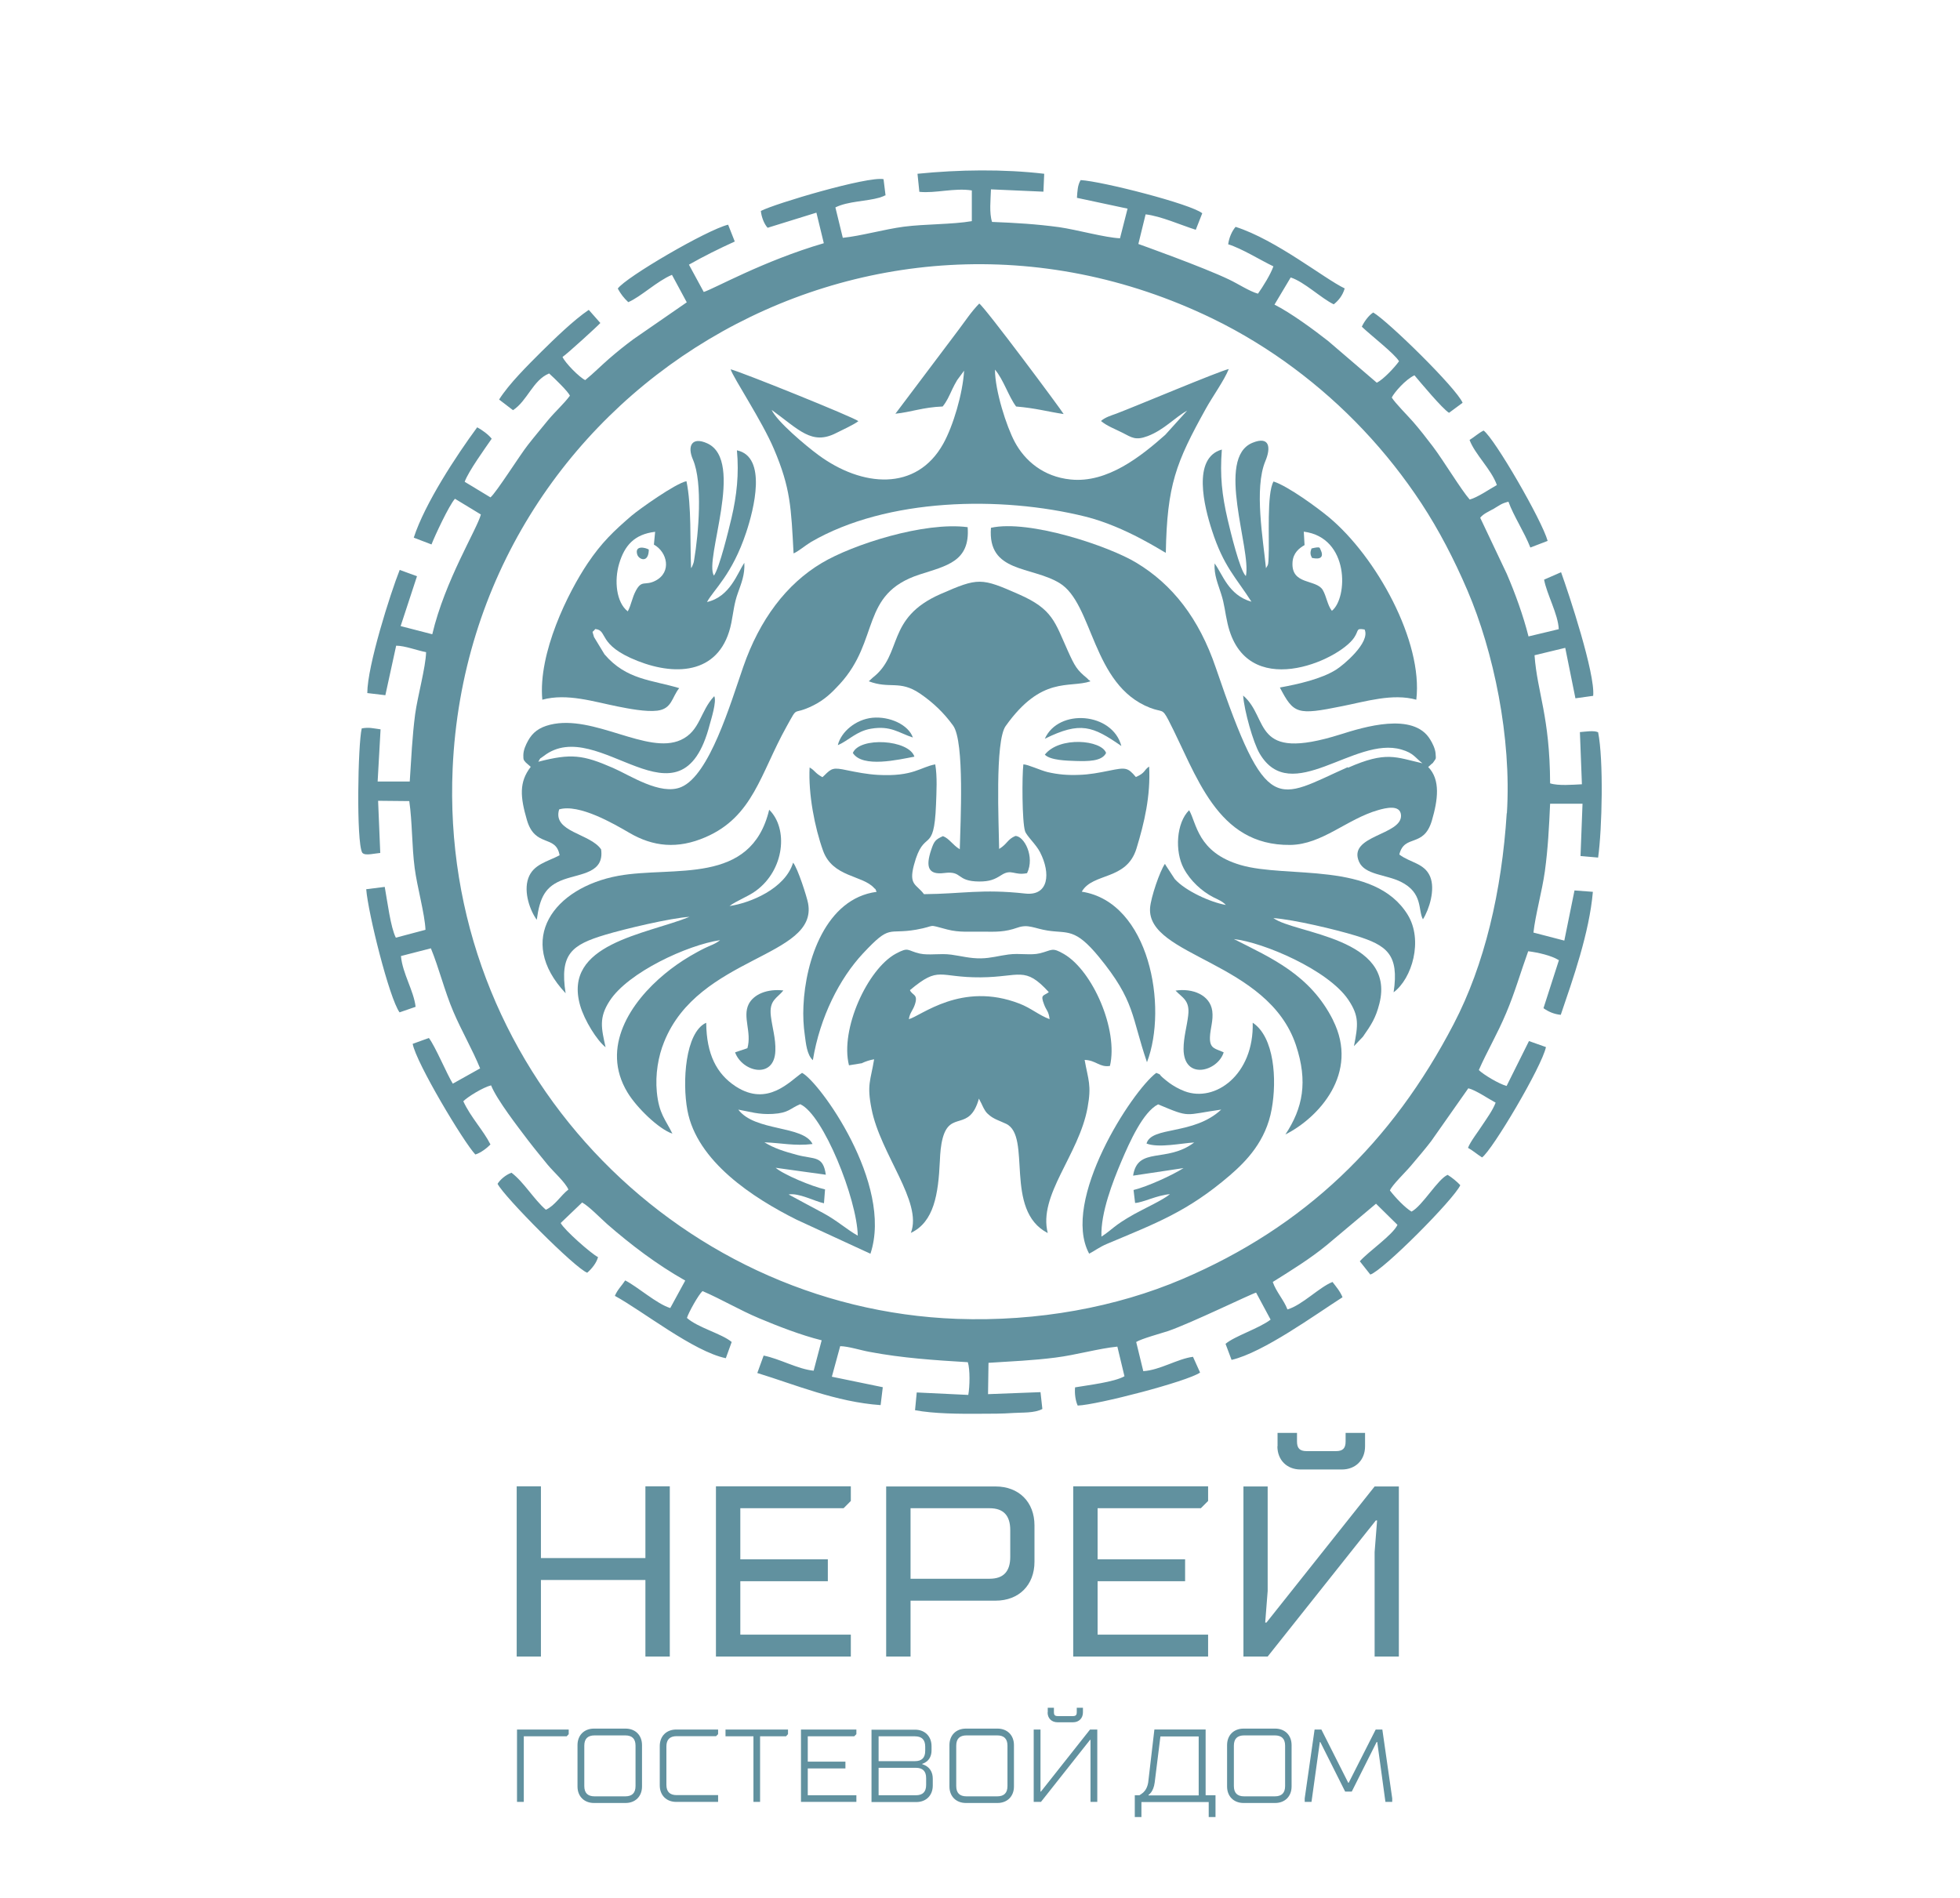 <?xml version="1.0" encoding="UTF-8"?> <svg xmlns="http://www.w3.org/2000/svg" xmlns:xlink="http://www.w3.org/1999/xlink" xml:space="preserve" width="127mm" height="123mm" version="1.1" style="shape-rendering:geometricPrecision; text-rendering:geometricPrecision; image-rendering:optimizeQuality; fill-rule:evenodd; clip-rule:evenodd" viewBox="0 0 12700 12300"> <defs> <style type="text/css"> .fil0 {fill:#61919F} .fil1 {fill:#61919F;fill-rule:nonzero} </style> </defs> <g id="Слой_x0020_1">  <path class="fil0" d="M9763 5269c-32,505 -143,982 -344,1367 -399,766 -964,1314 -1760,1653 -425,181 -933,276 -1459,257 -1830,-67 -3353,-1634 -3267,-3567 109,-2440 2677,-4003 4923,-2915 192,93 373,206 527,321 324,241 603,536 828,878 112,171 210,359 297,562 170,396 287,955 256,1445zm-2506 -3725c-96,-4 -277,-55 -394,-72 -148,-20 -282,-28 -435,-34 -19,-59 -9,-144 -7,-211l340 15 5 -116c-264,-31 -553,-27 -821,0l12 117c104,11 228,-27 340,-9l0 199c-128,22 -302,18 -441,36 -128,17 -277,60 -395,72l-48 -197c83,-41 198,-38 288,-64l27 -10c2,-4 6,-2 10,-4l-13 -105c-103,-20 -703,158 -795,206 4,40 22,86 44,109l316 -98 48 198c-393,115 -708,294 -778,316l-96 -177c95,-54 194,-103 297,-150l-43 -109c-137,33 -664,341 -715,414 19,35 40,62 68,88 83,-36 187,-137 283,-177l96 178 -343 237c-61,45 -104,80 -161,129 -55,48 -100,94 -154,138 -37,-17 -130,-111 -147,-150 27,-17 232,-204 245,-220l-75 -85c-98,66 -225,190 -307,271 -88,88 -209,207 -274,310l90 69c93,-60 129,-195 234,-238 37,33 122,116 135,144 -41,55 -95,102 -143,160 -47,58 -84,101 -130,160 -50,63 -205,309 -242,339l-167 -101c23,-66 135,-221 175,-279 -21,-27 -62,-57 -94,-74 -134,182 -339,493 -411,715l115 44c21,-55 114,-254 152,-296l168 102c-26,97 -233,428 -315,776l-205 -53 106 -323 -112 -41c-61,153 -210,623 -210,798l117 14 70 -321c56,0 136,31 194,42 -3,100 -55,285 -71,402 -19,146 -25,285 -35,436l-208 0 19 -338c-47,-6 -74,-15 -122,-6 -25,102 -36,735 3,805 11,14 35,12 56,10 18,-2 41,-6 61,-8l-14 -338 202 2c20,138 16,288 35,434 15,118 66,299 70,400l-192 51c-34,-66 -55,-236 -72,-329l-120 15c12,155 149,705 216,798l104 -36c-12,-105 -85,-216 -95,-329l194 -50c52,126 89,278 145,409 53,125 124,246 174,369l-177 99c-39,-63 -113,-241 -155,-296l-105 38c23,124 331,638 406,717 35,-10 77,-43 98,-65 -45,-90 -128,-176 -176,-280 30,-30 128,-90 180,-103 37,93 176,272 238,354 42,55 86,108 129,161 39,47 113,112 134,160 -50,39 -88,105 -146,131 -77,-66 -143,-180 -223,-240 -39,15 -73,45 -90,72 42,84 505,550 581,576 29,-25 60,-63 70,-101 -43,-21 -219,-176 -242,-221l139 -133c45,25 117,100 162,140 155,135 322,262 506,366l-97 178c-88,-27 -210,-137 -292,-179 -22,34 -49,58 -67,100 180,98 510,361 719,404l38 -105c-64,-54 -220,-93 -290,-156 11,-36 75,-151 101,-174 127,55 238,122 366,176 119,50 272,110 406,143l-52 197c-103,-10 -221,-78 -324,-98l-41 113c245,75 511,188 799,208l14 -116 -330 -68 54 -198c54,1 134,27 190,37 211,40 421,54 637,67 15,46 13,158 3,212l-334 -16 -11 115c121,23 288,24 419,23 71,0 147,0 217,-5 56,-4 138,2 189,-26l-12 -109 -340 13 3 -203c152,-10 286,-15 434,-34 135,-17 279,-59 401,-71l46 192c-67,38 -233,57 -320,72 -4,41 3,88 17,118 129,-5 710,-156 793,-214l-46 -102c-101,13 -213,86 -322,93l-46 -189c33,-21 161,-56 207,-71 153,-53 536,-240 570,-249l94 175c-76,58 -232,106 -292,157l39 104c206,-48 542,-293 719,-406 -16,-39 -42,-69 -65,-99 -86,34 -196,150 -292,178 -22,-60 -74,-115 -95,-178 123,-77 243,-151 350,-239l319 -268 139 137c-31,66 -185,170 -244,236l68 86c83,-26 542,-488 583,-579 -20,-22 -54,-50 -82,-67 -63,26 -163,201 -234,238 -42,-25 -104,-90 -140,-137 14,-35 100,-117 136,-160 47,-56 84,-98 131,-159l241 -343c47,11 133,70 177,93 -18,48 -57,102 -87,147 -24,38 -78,107 -92,146 31,17 59,42 91,62 66,-46 388,-589 414,-715l-110 -39 -145 291c-51,-14 -149,-73 -180,-103 53,-121 119,-231 177,-369 57,-134 94,-266 143,-401 63,8 149,27 199,58l-100 311c31,22 68,39 112,43 79,-232 185,-531 208,-797l-119 -9 -66 325 -200 -52c13,-117 55,-263 74,-397 20,-148 27,-282 34,-438l210 0 -13 339 114 10c26,-184 36,-634 0,-812 -28,-13 -79,-4 -118,-1l13 338c-59,3 -153,11 -206,-6 -2,-437 -83,-585 -101,-830l199 -48 66 327 115 -16c14,-143 -157,-660 -208,-801l-110 48c17,94 91,224 95,321l-196 47c-34,-135 -87,-281 -141,-406l-172 -363c21,-26 53,-39 87,-58 40,-23 48,-34 96,-46 33,92 102,195 142,297l112 -43c-37,-134 -344,-664 -415,-715 -34,17 -60,42 -91,61 36,95 141,190 177,292 -47,26 -124,80 -176,94 -55,-62 -170,-253 -239,-344 -41,-54 -87,-113 -129,-161 -37,-42 -115,-120 -137,-156 16,-33 89,-117 147,-144 36,43 183,219 224,243l88 -65c-41,-96 -481,-527 -579,-585 -31,19 -61,63 -74,92 53,52 214,176 241,224 -27,38 -100,117 -144,139l-315 -270c-89,-70 -242,-183 -348,-236l105 -176c88,28 199,136 279,174 29,-23 57,-55 71,-103 -132,-63 -444,-315 -707,-399 -23,27 -42,68 -48,113 88,27 211,104 293,143 -18,52 -68,132 -100,177 -53,-14 -129,-64 -186,-91 -168,-81 -586,-230 -589,-231l47 -192c101,12 229,70 325,100l42 -107c-73,-60 -648,-207 -788,-215 -20,33 -21,72 -24,115l328 70 -50 196z"></path> <path class="fil0" d="M8733 4971c-464,206 -522,334 -855,-644 -109,-321 -282,-540 -514,-680 -177,-108 -696,-282 -943,-227 -23,293 261,247 444,358 220,133 209,661 586,808 82,32 79,1 120,80 183,353 310,815 790,809 207,-3 366,-168 570,-226 46,-13 142,-38 147,33 8,131 -348,130 -272,302 38,86 175,82 271,130 145,72 110,183 143,243 41,-65 81,-193 47,-276 -37,-89 -130,-90 -200,-144 33,-135 158,-40 211,-220 39,-133 57,-265 -24,-347 2,-2 5,-4 6,-5l12 -11c14,-14 6,-1 17,-17 18,-26 15,-17 13,-54 -2,-31 -21,-69 -35,-91 -108,-181 -433,-80 -582,-33 -579,182 -457,-105 -630,-252 7,98 65,305 107,376 204,346 616,-116 919,-26 80,23 89,54 136,89 -174,-39 -234,-81 -483,29z"></path> <path class="fil0" d="M3622 5245c130,-39 357,94 455,151 155,91 314,107 494,29 309,-133 356,-412 524,-714 83,-149 31,-69 173,-139 77,-38 125,-87 173,-139 263,-286 130,-584 517,-710 175,-57 329,-84 312,-307 -281,-37 -746,113 -945,232 -229,136 -403,367 -509,673 -84,242 -219,702 -402,779 -134,57 -333,-77 -442,-124 -195,-85 -271,-95 -484,-40 21,-35 2,-11 35,-37 354,-274 888,524 1076,-205 9,-33 46,-150 29,-183 -93,99 -90,226 -217,284 -216,98 -564,-168 -846,-99 -73,18 -114,51 -143,103 -16,29 -30,60 -31,93 0,33 1,31 16,49l32 28c-77,99 -68,196 -25,344 53,183 188,92 212,229 -79,42 -171,58 -203,149 -32,92 13,212 55,269 20,-146 55,-218 175,-261 112,-40 263,-42 242,-195 -70,-104 -317,-112 -272,-259z"></path> <path class="fil0" d="M5896 6416c193,-161 181,-81 459,-83 255,-2 284,-76 441,96 -35,26 -56,14 -31,79 15,41 30,43 36,96 -70,-26 -122,-73 -196,-101 -375,-145 -638,81 -716,101 6,-41 25,-55 38,-92 25,-72 -15,-60 -31,-96zm-309 472c24,-11 48,-19 77,-24 -23,140 -48,163 -17,320 57,295 333,604 255,805 150,-71 178,-250 188,-467 2,-50 6,-100 18,-146 49,-184 173,-37 235,-257 2,2 3,6 4,8l12 23c6,12 8,18 15,31 13,23 16,28 35,44 31,27 68,37 110,57 169,80 -17,560 270,708 -63,-247 202,-505 258,-813 27,-147 4,-179 -19,-309 74,2 97,50 164,39 55,-233 -111,-616 -298,-725 -79,-46 -75,-25 -155,-5 -61,15 -132,-2 -205,8 -62,8 -113,24 -178,25 -71,1 -126,-15 -192,-24 -73,-10 -144,6 -204,-7 -84,-19 -69,-46 -156,1 -183,100 -362,490 -303,723l86 -14z"></path> <path class="fil0" d="M7010 5777c72,-124 290,-70 354,-279 51,-167 92,-341 82,-531 -37,25 -22,40 -86,68 -53,-63 -66,-63 -174,-41 -65,13 -125,25 -194,27 -72,3 -135,-2 -204,-18 -46,-11 -128,-50 -157,-50 -9,72 -9,371 11,433 10,31 71,85 97,136 71,138 56,285 -96,268 -281,-31 -406,2 -656,4 -49,-66 -100,-57 -65,-189 66,-247 130,-57 143,-391 3,-82 9,-181 -5,-261 -96,17 -142,81 -373,68 -69,-4 -135,-17 -199,-30 -89,-19 -99,-14 -147,34l-12 11c-52,-29 -44,-40 -83,-63 -9,172 33,389 87,539 62,173 254,158 330,241 22,24 -3,-17 17,26 -327,43 -461,440 -474,740 -3,64 0,128 9,190 7,51 13,125 52,161 46,-281 174,-530 324,-691 182,-195 158,-122 346,-155 140,-25 60,-38 201,-1 81,21 146,12 228,14 91,1 144,3 227,-26 70,-25 111,6 196,19 130,20 176,-19 332,171 236,288 209,385 311,682 137,-358 16,-1037 -422,-1105z"></path> <path class="fil0" d="M5801 2681c105,-11 179,-42 307,-47 27,-33 41,-66 63,-113 10,-20 17,-35 31,-58l45 -61c-9,150 -71,358 -135,473 -173,311 -526,283 -811,72 -80,-59 -267,-216 -301,-291 178,129 260,231 418,150 43,-22 111,-52 144,-77 -29,-25 -766,-322 -828,-336 19,58 204,335 281,517 108,254 111,379 127,676 31,-13 72,-49 113,-74 492,-286 1231,-300 1776,-165 264,65 514,234 523,235 8,-439 65,-584 260,-935 42,-76 119,-183 148,-256 -68,16 -601,241 -728,289 -33,12 -74,24 -100,48 39,33 92,52 139,76 62,32 85,51 163,22 108,-41 176,-121 256,-165l-142 157c-155,137 -374,314 -613,289 -178,-18 -297,-123 -361,-242 -55,-102 -129,-335 -129,-470 55,64 88,174 137,239 129,11 197,32 308,49 -11,-22 -511,-694 -547,-716 -52,53 -92,115 -139,177l-405 538z"></path> <path class="fil0" d="M4727 5871c42,-33 118,-60 170,-98 188,-137 211,-405 87,-526 -118,494 -618,363 -977,428 -419,77 -668,414 -342,761 -40,-255 40,-314 257,-379 123,-37 425,-109 546,-116 -287,115 -823,174 -709,574 28,98 110,228 165,271 -28,-125 -44,-192 26,-300 120,-186 506,-363 716,-394 -32,26 -64,34 -100,52 -33,16 -64,34 -94,51 -61,36 -117,76 -164,115 -221,182 -419,477 -242,769 59,98 202,237 291,267 -45,-93 -87,-127 -101,-270 -11,-113 9,-231 47,-324 223,-559 999,-547 933,-899 -7,-39 -67,-228 -97,-263 -52,169 -277,261 -412,281z"></path> <path class="fil0" d="M8638 6611c-148,-295 -400,-403 -643,-526 191,21 612,200 742,394 71,106 63,163 36,300l58 -61c53,-76 83,-120 107,-215 108,-429 -548,-452 -687,-554 135,10 407,75 534,114 201,62 282,121 245,367 120,-89 193,-338 91,-503 -216,-350 -781,-233 -1083,-322 -280,-82 -284,-272 -333,-355 -83,82 -94,266 -35,377 43,81 118,149 192,187 34,17 57,25 81,50 -98,-17 -261,-90 -331,-168l-59 -90c-1,-4 -3,-5 -5,-8 -33,47 -91,217 -96,285 -22,316 763,345 945,889 79,237 45,408 -68,579 213,-107 482,-396 308,-741z"></path> <path class="fil0" d="M4067 3961c-74,-58 -88,-199 -55,-309 35,-117 98,-190 233,-206l-8 83c86,47 118,178 10,234 -68,35 -87,-8 -126,63 -26,48 -30,92 -53,135zm411 -279c-8,-176 4,-401 -30,-564 -71,14 -308,183 -356,224 -115,99 -194,174 -284,308 -127,189 -322,581 -294,884 160,-44 337,14 489,44 70,14 183,36 256,27 96,-12 94,-87 142,-146 -179,-54 -342,-53 -484,-219l-68 -112c-13,-50 -14,-22 8,-52 85,8 10,103 275,207 259,102 542,80 607,-248 14,-73 18,-125 42,-192 23,-65 46,-119 42,-196 -45,66 -92,220 -242,254 44,-81 163,-177 254,-451 49,-147 138,-490 -60,-532 14,154 -1,292 -35,438 -19,80 -78,323 -114,374 -66,-102 204,-744 -43,-857 -101,-46 -131,18 -93,105 65,151 36,482 8,649 -1,8 -3,19 -7,28 -7,19 -7,18 -14,28z"></path> <path class="fil0" d="M8453 3532l-5 -87c298,38 286,431 182,513 -29,-37 -35,-94 -59,-135 -43,-72 -206,-30 -196,-180 4,-60 43,-91 78,-111zm-382 199c-38,-39 -97,-282 -116,-363 -37,-160 -51,-283 -38,-455 -194,54 -114,371 -64,524 76,235 155,304 256,462 -151,-43 -187,-180 -239,-248 -4,76 22,132 42,196 23,70 25,120 42,193 116,510 719,241 820,92 33,-49 10,-62 68,-53 39,84 -139,232 -184,260 -95,60 -244,94 -365,116 90,172 112,180 403,121 152,-30 328,-85 481,-42 45,-378 -260,-928 -567,-1183 -71,-59 -262,-200 -358,-231 -45,76 -26,371 -32,490 -2,44 0,46 -17,72 -18,-184 -78,-517 -4,-694 36,-85 30,-165 -83,-119 -242,98 -7,691 -43,863z"></path> <path class="fil0" d="M5628 4414c137,53 200,-10 333,80 85,58 155,125 215,208 75,105 47,632 43,801 -47,-28 -67,-69 -109,-85 -48,22 -57,31 -76,88 -38,113 -19,164 84,151 122,-16 74,54 227,55 68,0 99,-13 144,-42 66,-42 82,5 166,-12 52,-108 -20,-242 -76,-241 -52,22 -52,52 -105,84 -2,-162 -28,-697 42,-796 234,-329 411,-244 549,-290 -2,-3 -6,-9 -7,-7 -1,2 -8,-8 -14,-13 -65,-53 -79,-76 -125,-178 -84,-186 -97,-269 -315,-365 -247,-109 -264,-110 -509,-3 -358,157 -242,388 -440,542l-26 24z"></path> <path class="fil0" d="M7137 8012c-6,-153 75,-359 128,-484 56,-132 142,-323 239,-372 214,90 165,68 409,34 -180,168 -452,106 -484,220 79,30 225,-2 309,-7 -180,136 -366,23 -396,215l327 -49c-71,45 -231,119 -324,142l10 84c50,-2 143,-51 226,-57 -47,39 -171,95 -233,130 -135,76 -137,97 -211,145zm-79 111c33,-16 63,-41 115,-63 318,-134 521,-208 795,-443 108,-93 235,-223 272,-430 35,-192 17,-468 -123,-560 9,335 -242,519 -441,444 -39,-15 -72,-34 -101,-55 -20,-15 -25,-20 -43,-35 -29,-26 0,-12 -40,-29 -158,119 -619,828 -435,1171z"></path> <path class="fil0" d="M4783 7190c80,14 131,33 224,28 105,-6 112,-36 178,-63 149,66 368,614 373,852 -74,-42 -134,-98 -223,-146 -72,-39 -154,-82 -225,-121 65,-12 168,44 229,57l7 -90c-83,-18 -270,-96 -320,-140l325 45c-18,-126 -73,-98 -185,-128 -86,-23 -149,-43 -213,-82 110,4 194,25 312,11 -61,-123 -374,-79 -482,-224zm-209 -562c-134,64 -154,383 -120,566 61,332 427,569 707,709l479 221c151,-453 -334,-1118 -443,-1172 -77,51 -222,224 -431,87 -123,-81 -188,-208 -190,-410z"></path> <path class="fil0" d="M7617 6419c45,47 94,63 82,161 -8,70 -30,141 -30,217 1,206 222,146 260,22 -52,-25 -92,-21 -89,-99 2,-56 23,-108 15,-169 -14,-104 -128,-149 -238,-132z"></path> <path class="fil0" d="M4763 6819c47,129 255,176 261,-10 3,-80 -20,-150 -29,-224 -13,-105 40,-116 81,-167 -104,-12 -192,24 -225,89 -41,83 21,180 -8,285l-80 27z"></path> <path class="fil0" d="M5526 4879c63,99 297,43 399,24 -36,-111 -355,-130 -399,-24z"></path> <path class="fil0" d="M6770 4890c36,37 143,39 199,41 77,2 171,4 198,-52 -29,-84 -301,-110 -397,11z"></path> <path class="fil0" d="M6770 4787c231,-114 310,-82 496,47 -57,-218 -407,-246 -496,-47z"></path> <path class="fil0" d="M5430 4828c68,-29 119,-90 213,-106 129,-22 180,27 272,57 -28,-82 -150,-139 -263,-128 -107,11 -201,90 -223,176z"></path> <path class="fil0" d="M4204 3561c-23,-14 -93,-29 -75,32 10,33 74,59 75,-32z"></path> <path class="fil0" d="M8501 3615c57,13 79,-6 55,-55 -7,-7 7,-22 -58,-6 -9,25 -9,38 3,61z"></path> <polygon class="fil1" points="3348,10734 3505,10734 3505,10238 4182,10238 4182,10734 4340,10734 4340,9631 4182,9631 4182,10096 3505,10096 3505,9631 3348,9631 "></polygon> <polygon id="1" class="fil1" points="4639,10734 5513,10734 5513,10592 4797,10592 4797,10246 5364,10246 5364,10104 4797,10104 4797,9773 5466,9773 5513,9726 5513,9631 4639,9631 "></polygon> <path id="2" class="fil1" d="M5742 10734l158 0 0 -362 551 0c151,0 252,-101 252,-252l0 -236c0,-151 -101,-252 -252,-252l-709 0 0 1102zm158 -504l0 -457 512 0c90,0 134,47 134,142l0 173c0,95 -44,142 -134,142l-512 0z"></path> <polygon id="3" class="fil1" points="6954,10734 7828,10734 7828,10592 7112,10592 7112,10246 7679,10246 7679,10104 7112,10104 7112,9773 7781,9773 7828,9726 7828,9631 6954,9631 "></polygon> <path id="4" class="fil1" d="M8057 10734l157 0 701 -882 8 0 -16 205 0 677 157 0 0 -1102 -157 0 -701 882 -8 0 16 -205 0 -677 -157 0 0 1102zm220 -1362c0,88 61,150 150,150l268 0c88,0 150,-61 150,-150l0 -87 -126 0 0 55c0,44 -17,63 -63,63l-189 0c-46,0 -63,-19 -63,-63l0 -55 -126 0 0 87z"></path> <polygon class="fil1" points="3350,11676 3394,11676 3394,11251 3672,11251 3685,11237 3685,11207 3350,11207 "></polygon> <path id="1" class="fil1" d="M3853 11640c-45,0 -67,-22 -67,-67l0 -261c0,-45 22,-67 67,-67l198 0c45,0 67,22 67,67l0 261c0,45 -22,67 -67,67l-198 0zm-111 -64c0,64 43,107 107,107l204 0c64,0 107,-43 107,-107l0 -268c0,-64 -43,-107 -107,-107l-204 0c-64,0 -107,43 -107,107l0 268z"></path> <path id="2" class="fil1" d="M4275 11569c0,64 43,107 107,107l271 0 0 -44 -268 0c-45,0 -67,-22 -67,-67l0 -248c0,-45 22,-67 67,-67l255 0 13 -13 0 -30 -271 0c-64,0 -107,43 -107,107l0 255z"></path> <polygon id="3" class="fil1" points="4882,11676 4925,11676 4925,11251 5093,11251 5106,11237 5106,11207 4701,11207 4701,11251 4882,11251 "></polygon> <polygon id="4" class="fil1" points="5190,11676 5549,11676 5549,11633 5234,11633 5234,11459 5478,11459 5478,11415 5234,11415 5234,11251 5535,11251 5549,11237 5549,11207 5190,11207 "></polygon> <path id="5" class="fil1" d="M5693 11412l0 -161 235 0c45,0 67,22 67,67l0 27c0,45 -22,67 -67,67l-235 0zm-44 265l288 0c64,0 107,-43 107,-107l0 -44c0,-40 -17,-64 -34,-77 -10,-8 -21,-13 -34,-17l0 -3c11,-3 21,-9 30,-16 15,-13 30,-34 30,-71l0 -27c0,-64 -43,-107 -107,-107l-282 0 0 469zm44 -44l0 -178 241 0c45,0 67,22 67,67l0 44c0,45 -22,67 -67,67l-241 0z"></path> <path id="6" class="fil1" d="M6263 11640c-45,0 -67,-22 -67,-67l0 -261c0,-45 22,-67 67,-67l198 0c45,0 67,22 67,67l0 261c0,45 -22,67 -67,67l-198 0zm-111 -64c0,64 43,107 107,107l204 0c64,0 107,-43 107,-107l0 -268c0,-64 -43,-107 -107,-107l-204 0c-64,0 -107,43 -107,107l0 268z"></path> <path id="7" class="fil1" d="M6698 11676l47 0 318 -402 3 0 0 402 44 0 0 -469 -47 0 -318 402 -3 0 0 -402 -44 0 0 469zm90 -580c0,38 26,64 64,64l101 0c38,0 64,-26 64,-64l0 -30 -40 0 0 27c0,21 -6,27 -27,27l-94 0c-21,0 -27,-6 -27,-27l0 -27 -40 0 0 30z"></path> <path id="8" class="fil1" d="M7352 11774l44 0 0 -97 436 0 0 97 44 0 0 -141 -64 0 0 -426 -332 0 -40 342c-5,32 -18,53 -32,66 -8,7 -17,13 -25,18l-30 0 0 141zm90 -141l0 -3c6,-3 11,-9 17,-16 9,-13 19,-32 23,-64l37 -298 248 0 0 382 -325 0z"></path> <path id="9" class="fil1" d="M8062 11640c-45,0 -67,-22 -67,-67l0 -261c0,-45 22,-67 67,-67l198 0c45,0 67,22 67,67l0 261c0,45 -22,67 -67,67l-198 0zm-111 -64c0,64 43,107 107,107l204 0c64,0 107,-43 107,-107l0 -268c0,-64 -43,-107 -107,-107l-204 0c-64,0 -107,43 -107,107l0 268z"></path> <polygon id="10" class="fil1" points="8454,11676 8498,11676 8552,11288 8555,11288 8716,11609 8759,11609 8920,11288 8924,11288 8977,11676 9021,11676 9021,11653 8957,11207 8914,11207 8739,11552 8736,11552 8562,11207 8518,11207 8454,11653 "></polygon> </g> </svg> 